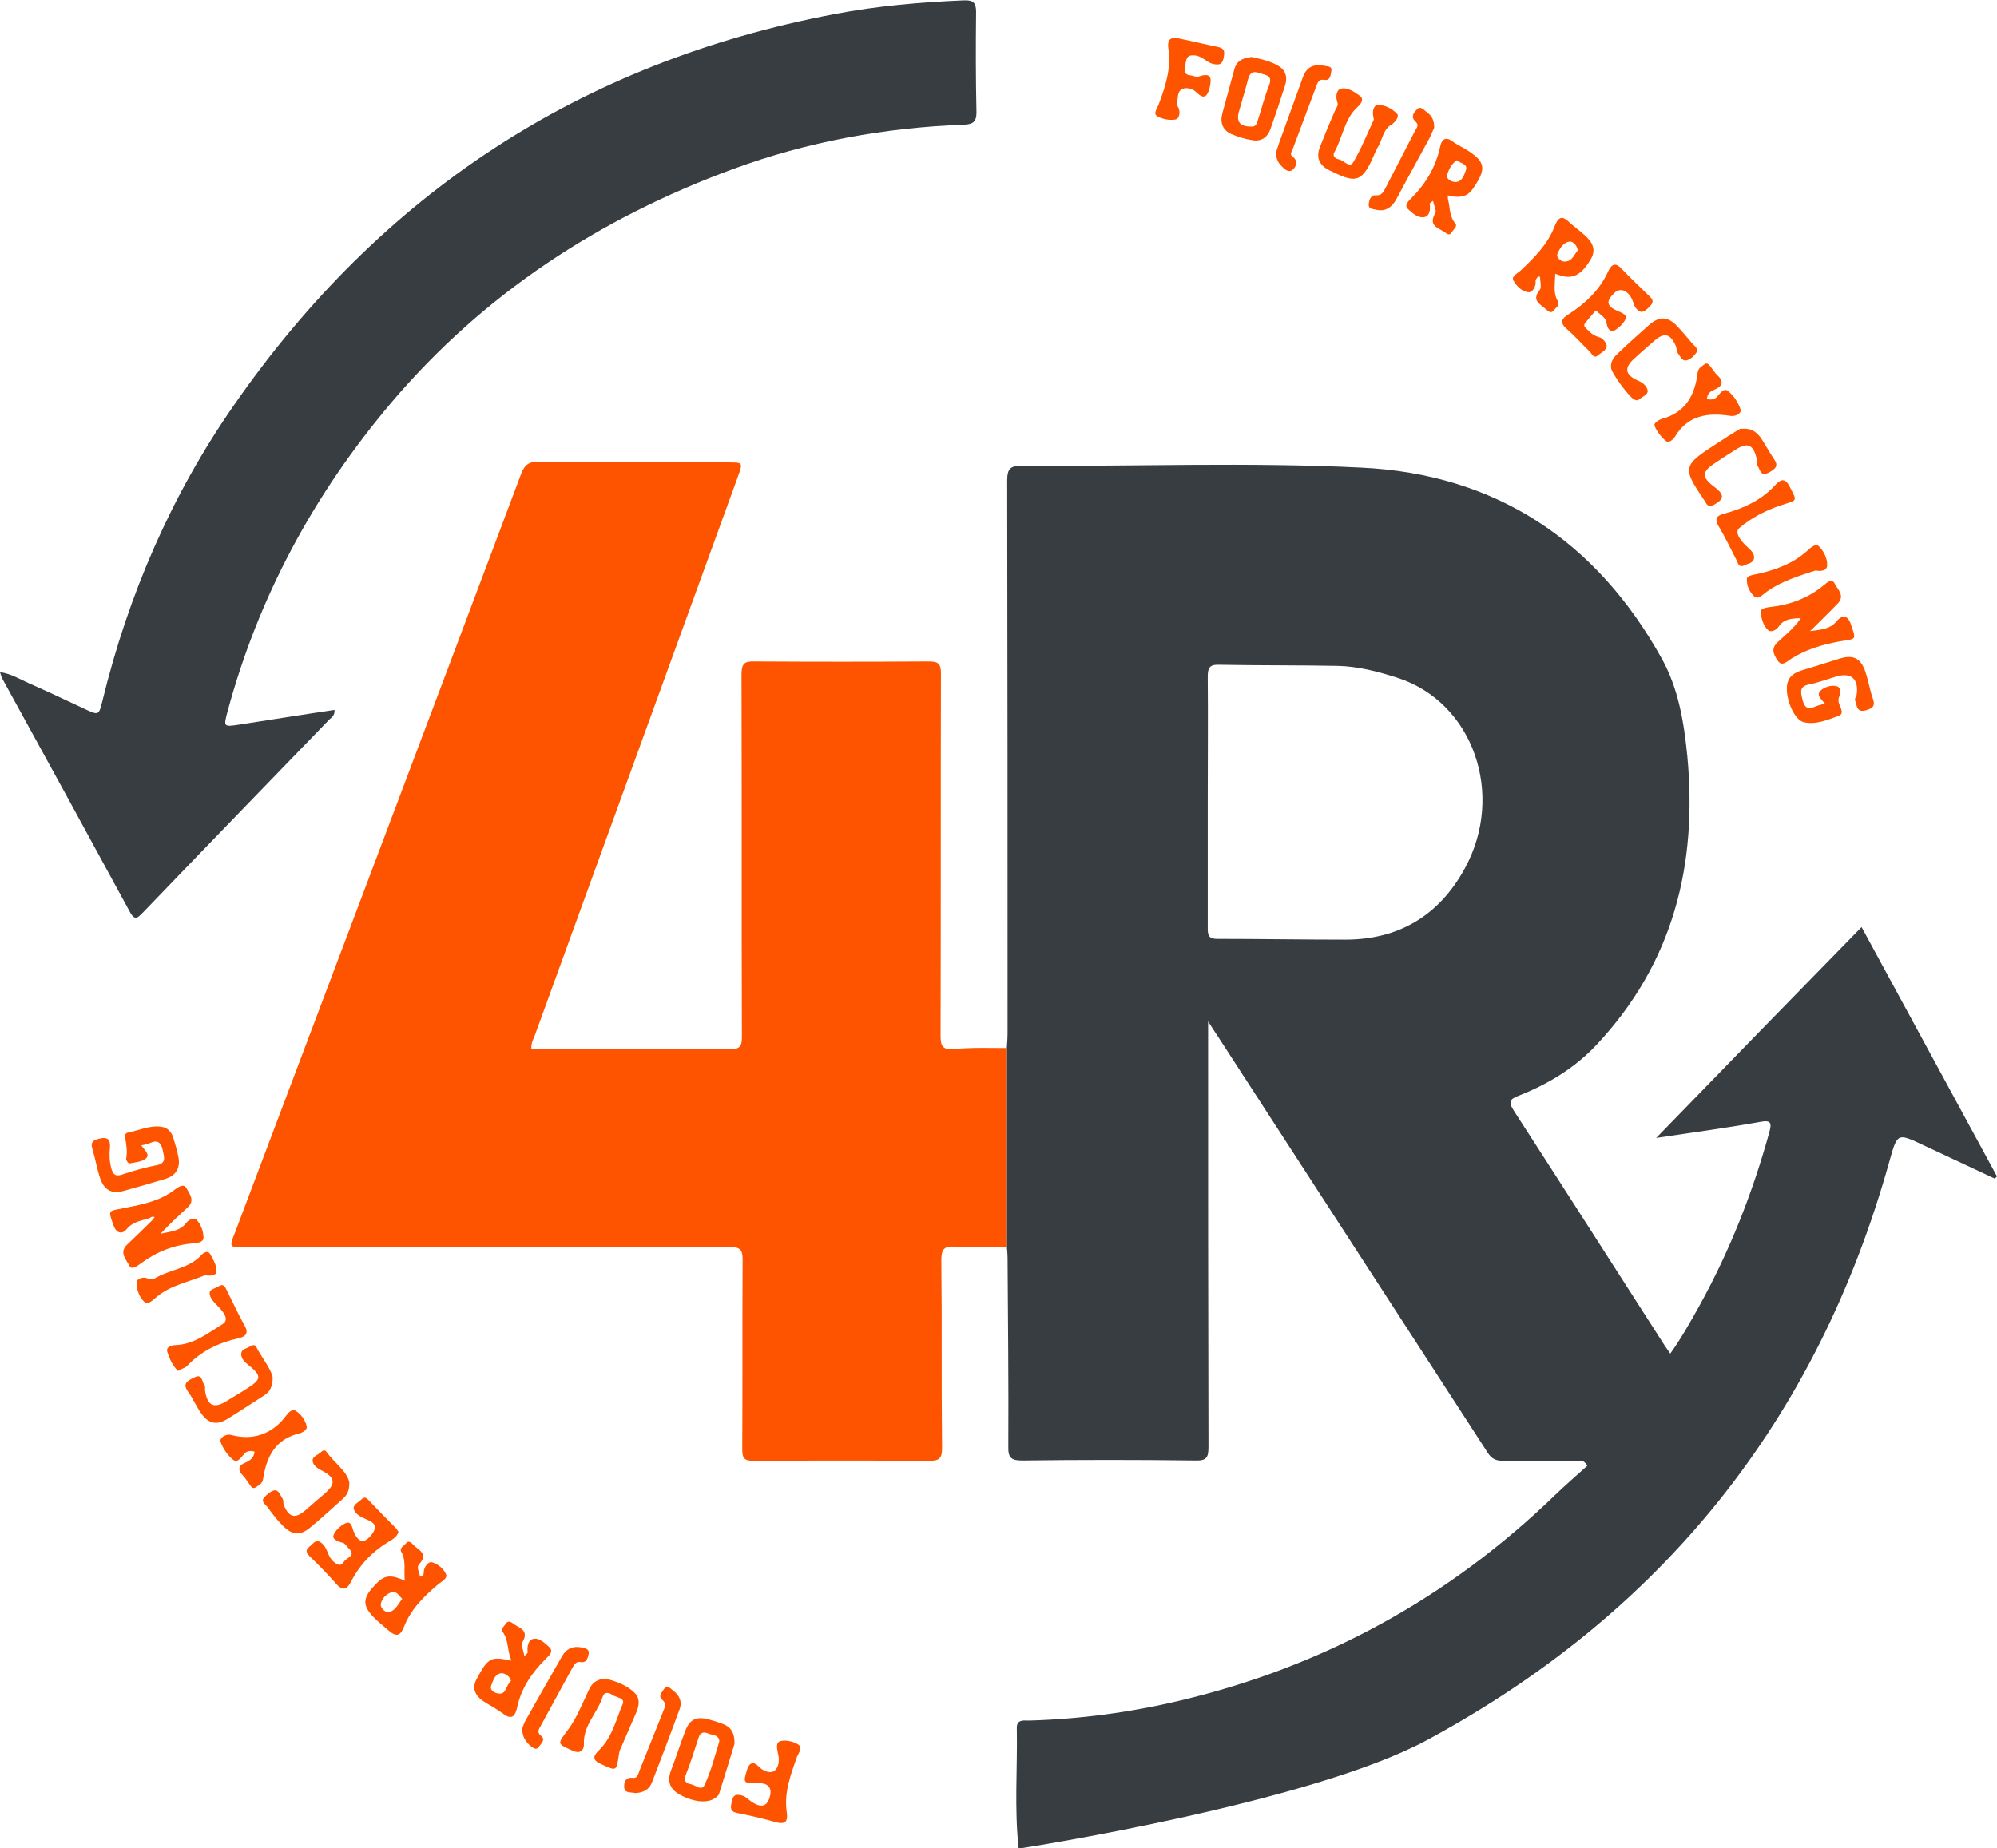 <?xml version="1.0" encoding="utf-8"?>
<!-- Generator: Adobe Illustrator 28.1.0, SVG Export Plug-In . SVG Version: 6.00 Build 0)  -->
<svg version="1.1" id="Capa_1" xmlns="http://www.w3.org/2000/svg" xmlns:xlink="http://www.w3.org/1999/xlink" x="0px" y="0px"
	 viewBox="0 0 539.7 499.6" style="enable-background:new 0 0 539.7 499.6;" xml:space="preserve">
<style type="text/css">
	.st0{fill:#383D41;}
	.st1{fill:#FE5400;}
</style>
<g>
	<g>
		<path class="st0" d="M272.1,283.3c0.1-1.4,0.2-2.7,0.2-4.1c0-49.8,0-99.5-0.1-149.3c0-3.4,1-4,4.1-4c30.5,0.2,61-1,91.5,0.5
			c36.4,1.7,63.7,19.8,81.4,51.8c4.4,8,5.9,17,6.8,26.1c2.8,29.5-3.8,56-24.5,78.1c-5.9,6.3-13.2,10.7-21.1,13.8
			c-2.4,0.9-2.8,1.7-1.3,4c13.7,21.2,27.3,42.5,40.9,63.7c0.4,0.6,0.8,1.1,1.4,2c3-4.2,5.4-8.5,7.8-12.8
			c8.2-14.8,14.4-30.5,18.9-46.8c0.7-2.6,0.8-3.7-2.6-3c-8.9,1.6-17.9,2.8-27.9,4.3c18.9-19.5,37.2-38.3,55.5-57
			c12.1,22.3,24.4,44.9,36.6,67.4c-0.2,0.2-0.4,0.4-0.6,0.6c-6.4-3-12.8-6-19.2-9c-7.2-3.4-7.1-3.4-9.3,4.4
			c-19.5,69.8-61.2,121.9-124.8,156.3c-31.7,17.2-110.2,29.4-110.5,29.4c-1.2-10.8-0.3-21.7-0.5-32.5c-0.1-2.5,1.9-2.1,3.4-2.1
			c13.7-0.4,27.3-2.2,40.7-5.4c38.8-9.2,72.5-27.7,101.2-55.4c2.9-2.8,6-5.5,8.9-8.1c-1.1-1.8-2.1-1.3-2.9-1.3
			c-6.6,0-13.1-0.1-19.7,0c-2.1,0-3.3-0.5-4.4-2.3c-24.3-37.5-48.6-75-72.9-112.5c-0.7-1-1.3-2-2.6-4c0,2.1,0,3.1,0,4.2
			c0,36.9,0,73.9,0.1,110.8c0,2.9-0.5,3.8-3.6,3.7c-15.5-0.2-31-0.2-46.6,0c-2.9,0-4-0.5-3.9-3.8c0.1-17-0.1-34-0.2-51
			c0-1-0.1-2-0.2-3C272.1,319.2,272.1,301.3,272.1,283.3z M326.4,216.8c0,11.4,0,22.9,0,34.3c0,2,0.5,2.7,2.6,2.7
			c11.5,0,23.1,0.2,34.6,0.2c14.5,0,25.4-6.6,32.3-19.3c10.9-19.9,2.3-44.9-18.3-51.5c-5.3-1.7-10.7-3.1-16.2-3.2
			c-10.6-0.2-21.3-0.1-31.9-0.3c-2.7-0.1-3.1,0.9-3.1,3.3C326.5,194.1,326.4,205.4,326.4,216.8z"/>
		<path class="st1" d="M272.1,283.3c0,17.9,0,35.9,0,53.8c-4.6,0-9.3,0.2-13.9-0.1c-2.9-0.2-3.8,0.5-3.8,3.7
			c0.2,16.9,0,33.8,0.2,50.7c0,2.8-0.7,3.5-3.5,3.5c-15.8-0.1-31.5-0.1-47.3,0c-2.5,0-3.2-0.5-3.2-3.1c0.1-17.1,0-34.2,0.1-51.3
			c0-2.7-0.7-3.4-3.4-3.4c-43.6,0.1-87.3,0.1-130.9,0.1c-4.5,0-4.5,0-2.9-4c25.8-68.3,51.6-136.6,77.3-205c1-2.7,2.3-3.5,5.1-3.4
			c17,0.2,34,0.1,51,0.2c3.9,0,3.9,0,2.5,3.9c-18.3,50.3-36.5,100.5-54.8,150.8c-0.4,1.1-1.1,2.2-1,3.8c7.6,0,15.2,0,22.7,0
			c10.3,0,20.6-0.1,30.9,0.1c2.7,0,3.3-0.6,3.3-3.3c-0.1-32.6,0-65.3-0.1-97.9c0-3.1,0.8-3.7,3.7-3.6c15.6,0.1,31.3,0.1,46.9,0
			c2.7,0,3.3,0.7,3.3,3.3c-0.1,32.6,0,65.3-0.1,97.9c0,2.7,0.5,3.8,3.5,3.6C262.6,283.1,267.3,283.3,272.1,283.3z"/>
		<path class="st0" d="M90.4,191.9c0.1,1.6-0.8,2-1.4,2.6c-16.8,17.4-33.6,34.7-50.3,52.1c-1.4,1.4-2.2,2.5-3.6-0.1
			c-11.4-21-22.9-42-34.4-62.9c-0.3-0.5-0.4-1-0.7-1.9c2.9,0.4,5.2,1.8,7.6,2.9c5.2,2.3,10.3,4.7,15.4,7.1c3.7,1.7,3.7,1.7,4.7-2.3
			c7-28.7,18.6-55.5,35.4-79.7c39.7-57.3,93.8-92.9,162.5-105.9c11.5-2.2,23.1-3.2,34.8-3.7c2.5-0.1,3.4,0.5,3.4,3.1
			c-0.1,9.1-0.1,18.1,0.1,27.2c0,2.6-1,3.2-3.4,3.3c-21.4,0.8-42.3,4.6-62.4,12C162,59,130.7,79.4,105.7,108.9
			c-20.8,24.6-35.8,52.3-44.2,83.4c-1.1,4.2-1.1,4.2,3,3.6C73,194.6,81.6,193.2,90.4,191.9z"/>
		<path class="st1" d="M40.4,329.3c-2.2,0.7-4.5,0.9-6.2,3c-1,1.2-2.6,1.4-3.5-1c-1.6-4.5-1.5-3.8,3.1-4.8c4.6-0.9,9.4-1.8,13.4-4.9
			c0.9-0.7,2.5-1.8,3.2-0.4c0.8,1.5,2.4,3.3,0.3,5.2c-2.5,2.3-5,4.6-7.3,7.1c2.5-0.6,5.2-0.6,7-3c0.5-0.7,2-1.5,2.7-0.8
			c1.2,1.3,1.9,3.1,1.9,4.9c0,1.2-1.6,1.4-2.7,1.5c-5.3,0.4-10,2.3-14.2,5.4c-1,0.7-2.5,1.9-3.1,0.7c-0.8-1.6-2.9-3.6-0.7-5.7
			c2.3-2.2,4.6-4.4,6.8-6.6c0.2-0.3,0.5-0.6,0.7-0.9C41.3,328.8,40.9,328.9,40.4,329.3z"/>
		<path class="st1" d="M489.2,170.6c3.2-0.4,5.4-0.6,7.1-2.6c1.2-1.5,2.9-2.2,3.9,0.7c1.5,4.5,1.6,3.9-3.1,4.7
			c-4.4,0.8-8.9,2.1-12.9,4.6c-1.3,0.8-2.5,2.2-3.6,0.8c-0.9-1.3-2.3-3.2-0.3-5.1c2.1-2,4.4-3.7,6.4-6.6c-2.7,0.1-4.6,0.2-6,2.3
			c-0.6,0.9-2.1,1.7-2.9,0.9c-1.3-1.2-1.8-3.2-2-4.9c-0.1-0.8,1.5-1.2,2.5-1.3c5.5-0.6,10.4-2.4,14.7-6c0.7-0.6,2.1-1.8,2.8-0.4
			c0.8,1.6,2.9,3.3,0.9,5.4C494.5,165.4,492.2,167.6,489.2,170.6z"/>
		<path class="st1" d="M38.2,309.6c0.8,1.3,2.5,2.4,1.2,3.6c-1.1,0.9-2.9,1-4.5,1.3c-0.2,0-0.9-0.9-0.8-1.3c0.4-2,0-4-0.3-5.9
			c-0.1-0.5,0.2-1,0.6-1.1c3.1-0.6,6.1-2.1,9.3-1.6c1.6,0.2,2.8,1.5,3.2,3.2c0.5,1.6,1,3.3,1.3,4.9c0.6,3-0.6,5.1-3.6,6
			c-3.7,1.1-7.4,2.2-11.1,3.2c-3.2,0.9-5.3-0.1-6.4-3.3c-0.9-2.6-1.3-5.3-2.1-7.9c-0.7-2.2,0.4-2.6,2.3-3c2.5-0.5,2.5,1.4,2.4,2.6
			c-0.2,1.9-0.1,3.7,0.4,5.6c0.5,1.6,1.1,2.2,2.9,1.6c3-1,6.1-1.9,9.2-2.5c2.8-0.5,2.2-2.1,1.8-4c-0.4-2.1-1.4-3-3.5-2
			C39.9,309.3,39.2,309.4,38.2,309.6z"/>
		<path class="st1" d="M493.2,190.2c-1-1.2-2.4-2.3-1.2-3.5c1.1-1,3-1.6,4.4-1.2c1.3,0.4,1.1,2,0.5,3.2c0,0.1,0,0.2,0,0.3
			c-0.4,1.5,2.1,3.7,0,4.5c-3,1.1-6.2,2.5-9.5,1.7c-2.3-0.6-4.6-5.5-4.5-9.3c0.1-2.9,1.9-4.1,4.4-4.8c3.4-1,6.7-2.1,10-3.1
			c3.6-1.1,5.6,0,6.8,3.5c0.8,2.3,1.2,4.9,2,7.2c0.8,2.1,0.1,2.7-1.8,3.3c-2.5,0.7-2.4-1.1-2.9-2.5c-0.3-0.8,0.4-1.3,0.4-1.9
			c0.5-4.2-1.6-5.9-5.6-4.7c-2.4,0.7-4.7,1.6-7.2,2.1c-2.7,0.5-2.4,2-1.9,4c0.5,2.1,1.3,3,3.5,2
			C491.5,190.6,492.2,190.5,493.2,190.2z"/>
		<path class="st1" d="M109.4,427.3c-0.3-2.9,0.4-5.4-0.9-7.7c-0.7-1.2,0.7-1.7,1.2-2.4c0.8-1,1.5-0.1,2,0.4
			c1.4,1.4,4.2,2.4,1.6,5.2c-0.9,0.9,0.1,2.3,0.2,3.4c0.9-0.1,1-0.5,1-1c0-1.6,1.2-3.1,2.2-2.9c1.6,0.4,3.3,1.8,3.9,3.4
			c0.3,1-1.2,1.8-2.1,2.5c-3.8,3.2-7.4,6.7-9.3,11.5c-0.9,2.4-2,2.9-4,1.2c-0.9-0.7-1.7-1.5-2.6-2.2c-5.1-4.5-5.1-6.6-0.3-11.2
			C104.5,425.4,106.8,426.1,109.4,427.3z M108.7,432.2c-0.9-0.9-1.6-2.2-2.8-1.8c-1.5,0.4-2.8,1.8-3,3.3c-0.1,1,1.3,2.3,2.2,2.1
			C106.9,435.4,107.6,433.6,108.7,432.2z"/>
		<path class="st1" d="M391.3,53.7c0.6,2.2,0.3,4.7,2,6.7c0.7,0.8-0.5,1.6-0.9,2.3c-0.6,1.1-1.3,0.6-1.9,0.1
			c-1.8-1.2-4.6-1.8-2.6-5.2c0.4-0.7-0.4-2-0.6-3.3c-0.5,0.4-1,0.6-0.9,0.8c0.2,1.6,0,3.3-1.5,3.6c-1.7,0.3-3.2-1.1-4.4-2.2
			c-1.1-1,0.2-2.2,0.9-2.9c3.9-3.9,6.6-8.4,7.8-13.9c0.3-1.6,1.2-3.1,3.3-1.5c1,0.7,2.1,1.3,3.2,1.9c5.9,3.5,6.2,5.4,2.3,11
			c-1.6,2.3-3.7,2.3-6,1.9c-0.2-0.1-0.5-0.1-0.7-0.2C391.3,53.2,391.3,53.5,391.3,53.7z M393.7,43.3c-1.4,1-2.2,2.5-2.6,4
			c-0.3,1.3,1.4,1.9,2.3,1.9c1.9-0.1,2.3-2,2.8-3.3C396.7,44.3,394.7,44.2,393.7,43.3z"/>
		<path class="st1" d="M138.2,448.9c-1.2-2.9-0.7-5.5-2.3-7.7c-0.7-0.9,0.4-1.6,0.8-2.3c0.6-0.9,1.4-0.5,2,0c1.6,1.2,4.4,1.7,2.5,5
			c-0.5,0.8,0.3,2.2,0.5,3.8c0.6-0.6,1-0.9,0.9-1.1c-0.2-1.6,0.2-3.4,1.6-3.6c1.6-0.3,3.1,1.2,4.3,2.3c1.2,1.2-0.2,2.3-1,3.1
			c-3.8,3.8-6.7,8-7.8,13.4c-0.4,1.7-1.2,3.3-3.5,1.6c-1.5-1.1-3.2-2.1-4.9-3.1c-2.4-1.4-4-3.5-2.6-6.2c2.5-4.7,3.5-6.3,7.3-5.6
			C136.6,448.6,137.1,448.7,138.2,448.9z M138.1,454.4c-0.3-1.3-1.5-2-2.4-2.1c-1.9,0-2.4,1.9-2.9,3.2c-0.7,1.6,1.3,2.3,2.1,2.3
			C136.9,458,136.7,455.5,138.1,454.4z"/>
		<path class="st1" d="M415.6,74.8c-0.2,0.4-0.6,0.7-0.6,1.1c0.2,1.6-0.9,3.2-1.9,3.1c-1.7-0.1-3.3-1.7-4.1-3.2
			c-0.6-1.2,1.2-1.9,2.1-2.8c3.6-3.4,7.1-6.9,9-11.7c0.7-1.7,1.5-3.6,3.8-1.4c1.4,1.3,3,2.4,4.4,3.7c2,1.8,3.2,3.8,1.6,6.5
			c-2.5,4.2-4.8,5.4-8.1,4.4c-0.4-0.1-0.8-0.3-1.5-0.5c0,2.5-0.6,5,0.6,7.2c0.8,1.4-0.3,1.8-0.9,2.6c-0.8,1.1-1.5,0.4-2.2-0.2
			c-1.5-1.4-4-2.3-1.7-5.2c0.6-0.7,0.1-2.4,0.1-3.6C416,74.8,415.8,74.8,415.6,74.8z M426.4,67.7c-0.2-1.5-1.4-2.5-2.2-2.4
			c-1.7,0.2-2.7,1.9-3.3,3.3c-0.4,1.1,1.1,2.2,2,2.1C424.9,70.7,425.4,68.8,426.4,67.7z"/>
		<path class="st1" d="M371.3,32.3c-0.6-2.2-0.1-3.8,1-3.9c2-0.1,4,1,5.3,2.4c0.6,0.6-0.4,2.2-1.6,2.9c-2.3,1.4-2.4,4.2-3.7,6.2
			c-0.4,0.7-0.7,1.4-1,2.1c-3.4,8.1-5.5,7.2-12.1,4c-2.6-1.3-3.6-3.4-2.5-6.2c1.3-3.3,2.6-6.5,4-9.7c0.3-0.7,1-1.6,0.8-2.2
			c-0.6-1.6-0.4-3.5,0.8-3.9c1.8-0.5,3.7,0.8,5.2,1.9c1.3,0.9,0.2,2.3-0.5,2.9c-3.7,3.3-4.1,8.3-6.4,12.4c-0.6,1.1,0.4,1.7,1.3,1.9
			c1.3,0.3,2.9,2.4,3.8,0.8C368,40,369.7,35.7,371.3,32.3z"/>
		<path class="st1" d="M163.9,453.8c2.5,0.7,5.3,1.6,7.5,3.7c1.6,1.5,1.4,3.4,0.6,5.3c-1.3,3-2.6,6-3.9,9c-0.3,0.7-0.7,1.5-0.8,2.2
			c-0.7,5-0.6,4.8-5,2.8c-2.8-1.3-1.5-2.6-0.3-3.8c3.5-3.5,4.5-8.2,6.3-12.4c0.7-1.7-1.9-1.7-2.9-2.5c-0.9-0.6-2.1-0.8-2.5,0.5
			c-1.4,4.4-5.3,7.8-5.1,12.8c0.1,1.2-0.6,2.9-2.9,1.9c-4.5-2-4.3-1.8-1.4-5.7c2.3-3.1,3.8-6.9,5.5-10.5
			C159.8,455.2,161.1,453.8,163.9,453.8z"/>
		<path class="st1" d="M107.7,414.1c-0.3,1-1.1,1.7-1.9,2.2c-4.7,2.7-8.4,6.3-10.9,11.2c-0.8,1.5-1.8,3-3.8,0.9
			c-2.4-2.7-4.9-5.3-7.5-7.8c-1.7-1.7,0-2.3,0.8-3.2c1.1-1.2,1.9-1,3,0.2c1.2,1.3,1.2,3.2,2.7,4.5c1.3,1.1,2,1.3,2.9,0
			c0.7-1.1,3.4-1.5,1.2-3.6c-0.5-0.5-0.9-1.2-1.4-1.4c-1.2-0.3-3-0.9-2.7-2c0.4-1.3,1.9-2.7,3.2-3.3c1.6-0.8,1.8,0.9,2.2,2
			c1.3,3.3,3,3.7,5.1,0.8c2.1-2.9-0.9-3.5-2.5-4.3c-1.2-0.6-2.3-1.4-2.5-2.5c-0.2-1.1,1.3-1.7,2.1-2.5c0.5-0.5,1-0.7,1.7,0
			c2.6,2.7,5.2,5.4,7.8,8C107.3,413.5,107.5,413.8,107.7,414.1z"/>
		<path class="st1" d="M431.3,83.9c-1,1.1-1.9,2.2-2.8,3.3c-0.8,0.9,0,1.4,0.5,1.9c0.9,1,1.9,1.7,3.3,2.1c0.8,0.2,1.8,1.4,1.9,2.2
			c0.1,1.3-1.5,1.9-2.4,2.7c-1,0.9-1.6-0.4-2.1-1c-2.1-2-4.1-4.3-6.3-6.2c-2.1-1.8-1.2-2.9,0.6-4c4.5-2.9,8.3-6.5,10.6-11.5
			c0.6-1.3,1.6-2.9,3.5-0.9c2.5,2.6,5.1,5.1,7.7,7.6c1.5,1.4,0.7,2.1-0.4,3.2c-1.2,1.1-2,1.5-3.2,0.1c-0.6-0.7-0.7-1.6-1.1-2.4
			c-1.1-2.5-3.2-3.3-4.7-1.9c-2.5,2.3-2.3,3.7,0.9,5c1.1,0.5,2.5,1.1,2.1,2c-0.6,1.3-1.9,2.6-3.2,3.3c-1.1,0.5-1.8-0.7-2-2
			C434,85.8,432.6,85.2,431.3,83.9z"/>
		<path class="st1" d="M338.3,15.4c2.5,0.6,5.2,1.1,7.5,2.6c1.9,1.3,2.1,3.2,1.5,5.1c-1.3,4-2.6,8-4,11.9c-0.8,2.2-2.5,3.3-4.8,2.9
			c-2-0.3-4-0.9-5.8-1.7c-2.2-1-3-3-2.4-5.4c1.1-4,2.2-8.1,3.3-12.1C334.2,16.4,336,15.6,338.3,15.4z M338,34.2
			c1.6,0.2,1.7-1.1,2-1.9c1-3.1,1.8-6.3,3-9.3c0.9-2.4-0.5-2.6-2.1-3.1c-1.7-0.6-3-0.8-3.6,1.5c-0.7,2.8-1.6,5.6-2.4,8.5
			C334,32.8,335,34.2,338,34.2z"/>
		<path class="st1" d="M198.5,471.4c-1.2,4-2.7,8.8-4.2,13.6c-0.1,0.2-0.2,0.4-0.4,0.5c-1.9,2.1-6.2,1.9-10.4-0.5
			c-2.5-1.5-3.2-3.5-2.2-6.3c1.4-3.6,2.5-7.2,3.9-10.8c1.2-3.2,3.1-4,6.4-3.1c1.4,0.4,2.8,0.8,4.2,1.4
			C197.5,467,198.6,468.4,198.5,471.4z M194.4,470.7c-0.1-1.8-1.8-1.6-3-2.1c-1.2-0.5-2.1-0.4-2.6,1.1c-1.1,3.4-2.2,6.9-3.5,10.2
			c-0.6,1.6,0.2,2.2,1.4,2.4c1.3,0.2,3,2.1,3.8,0C192.2,478.6,193.2,474.7,194.4,470.7z"/>
		<path class="st1" d="M318.1,27.9c0,0.2,0,0.6,0.2,0.9c0.9,1.4,0.4,3.3-0.6,3.5c-1.6,0.3-3.8-0.1-5.1-1c-1-0.7,0.3-2.2,0.7-3.5
			c1.7-4.6,3.2-9.3,2.5-14.3c-0.4-2.6,0.2-3.6,2.8-3.1c3.5,0.7,7.1,1.6,10.6,2.3c1.8,0.4,1.8,1.3,1.5,2.9c-0.4,1.9-1.2,2-2.8,1.7
			c-1.8-0.4-2.8-2-4.8-2.3c-2.2-0.3-2.5,0.7-2.7,2.3c-0.3,1.4-0.8,2.9,1.5,3.1c0.7,0.1,1.4,0.5,2,0.3c3.3-1.1,3.7,0.1,3,3.1
			c-0.7,2.6-1.7,3-3.5,1.2c-1.1-1.1-2.8-1.4-3.7-1C318.1,24.5,318.4,26.5,318.1,27.9z"/>
		<path class="st1" d="M205,482c-4.2,0.1-4.2,0-3.1-3.6c0.7-2.3,2-2.1,3.1-0.9c1.3,1.3,3.1,1.9,4.1,1.3c1.4-0.8,1.6-3.1,1.2-4.6
			c-0.3-1.5-0.8-3.3,0.8-3.6c1.5-0.3,3.6,0.2,4.8,1.1c1.1,0.9-0.3,2.4-0.7,3.7c-1.6,4.6-3.3,9.2-2.6,14.3c0.3,2,0.2,3.7-2.8,2.9
			c-3.5-1-7-1.8-10.5-2.5c-2.1-0.4-1.9-1.5-1.5-3.2c0.4-2,1.4-1.9,2.9-1.5c0.9,0.3,1.5,1,2.2,1.5c3,2.1,4.7,1.4,5.3-1.9
			C208.5,483,207.3,482,205,482z"/>
		<path class="st1" d="M68.8,392.4c-1.1-0.3-2-0.2-2.7,0.5c-0.9,1-1.9,2.7-3.1,1.7c-1.5-1.2-2.8-3.1-3.4-4.9c-0.3-1,1.4-2.2,2.9-1.8
			c5.9,1.6,11.2-0.3,14.8-5.2c0.6-0.8,1.6-1.9,2.5-1.4c1.5,0.9,2.7,2.5,3.1,4.3c0.2,0.9-1.2,1.7-2.1,1.9c-6.5,1.6-8.8,6.4-9.7,12.3
			c-0.2,1.3-1.1,1.6-1.9,2.2c-1,0.7-1.4-0.3-1.8-0.8c-0.6-0.8-1.1-1.7-1.8-2.4c-1.7-1.7-0.8-2.9,0.9-3.5
			C67.7,394.7,68.6,394.1,68.8,392.4z"/>
		<path class="st1" d="M461.3,107.9c1.1,0.2,1.9,0.1,2.6-0.5c0.9-0.9,1.9-2.7,3.1-1.7c1.5,1.2,2.8,3.1,3.4,5c0.3,1-1.3,2-2.9,1.7
			c-5.9-0.9-11.3-0.2-14.8,5.6c-0.4,0.7-1.6,1.9-2.5,1.2c-1.3-1.1-2.4-2.5-3-4c-0.4-0.9,1.1-1.7,2-2c6.4-1.7,8.9-6.5,9.6-12.5
			c0.2-1.3,1.1-1.6,1.8-2.2c0.9-0.7,1.4,0.3,1.9,0.9c0.6,0.7,1,1.5,1.7,2.1c1.8,1.7,1.2,3-0.8,3.8
			C462.2,105.8,461.4,106.4,461.3,107.9z"/>
		<path class="st1" d="M73.7,372.3c0,2.7-0.9,4-2.3,4.9c-3.3,2.1-6.6,4.3-10,6.4c-2.8,1.7-5,1.3-7-1.5c-1.3-1.8-2.2-4-3.5-5.8
			c-1.7-2.3-0.3-3,1.5-3.9c2.4-1.3,2.1,1.2,2.9,2.1c0.2,0.2,0.1,0.8,0.1,1.3c0.6,4.2,2.4,5.1,5.9,2.9c1.7-1.1,3.5-2.1,5.2-3.2
			c4.3-2.7,4.4-3.5,0.3-6.8c-0.9-0.7-1.7-1.7-1.6-2.8c0.1-1.3,1.6-1.4,2.5-2c0.5-0.4,1.2-0.4,1.5,0.1
			C70.7,367,73.1,369.7,73.7,372.3z"/>
		<path class="st1" d="M470.9,115.9c2.5-0.2,3.9,1,5,2.5c1.2,1.8,2.2,3.7,3.4,5.5c1.5,2,0.6,2.8-1.2,3.8c-2.3,1.3-2.4-0.7-3.1-1.8
			c-0.3-0.4-0.1-1.1-0.2-1.6c-0.8-4.1-2.5-4.9-5.8-2.7c-1.9,1.2-3.8,2.4-5.7,3.7c-3.4,2.2-3.4,3.8,0,6.3c2.8,2.1,2.7,3.3,0,4.8
			c-1.2,0.6-1.8,0.5-2.4-0.7c0-0.1-0.1-0.2-0.2-0.3c-6.1-9-6-9.5,3.1-15.4c2.1-1.4,4.2-2.7,6.3-4C470.4,115.8,471,115.9,470.9,115.9
			z"/>
		<path class="st1" d="M94.4,400.7c0.1,2.5-0.8,3.6-1.9,4.6c-2.8,2.5-5.5,5-8.4,7.4c-2.9,2.5-5,2.4-7.7-0.3c-1.5-1.5-2.8-3.2-4.1-5
			c-0.5-0.7-1.8-1.4-1-2.5c0.7-0.8,1.7-1.7,2.7-2c1.3-0.3,1.7,1.2,2.3,2.1c0.4,0.5,0.2,1.3,0.4,1.9c1.5,3.4,3.1,3.7,5.9,1.3
			c1.7-1.5,3.4-3,5.1-4.4c3.1-2.7,3-4.4-0.8-6.3c-1.2-0.6-2.3-1.5-2.4-2.5c-0.2-1.4,1.6-1.7,2.4-2.6c0.3-0.3,0.9-0.5,1.2-0.1
			C90.4,395.5,93.8,397.7,94.4,400.7z"/>
		<path class="st1" d="M435.4,99.4c-0.2-1.8,0.9-3,2.1-4.1c2.6-2.5,5.3-4.9,8-7.3c2.9-2.6,5.2-2.6,7.9,0.3c1.4,1.5,2.7,3.1,4,4.6
			c0.6,0.7,1.8,1.4,1,2.5c-0.6,0.9-1.6,1.8-2.6,2c-1.3,0.3-1.7-1.2-2.4-2c-0.4-0.4-0.2-1.3-0.5-1.9c-1.5-3.4-3.2-3.7-5.9-1.3
			c-1.8,1.6-3.6,3.1-5.3,4.7c-2.8,2.5-2.6,4.4,1,6c1.4,0.6,2.4,1.5,2.6,2.7c0.1,1.1-1.4,1.6-2.2,2.3c-0.4,0.3-0.7,0.4-1.2,0.2
			C440.6,107.9,435.4,100.7,435.4,99.4z"/>
		<path class="st1" d="M48.1,370.6c-1.5-1.5-2.3-3.3-2.9-5.2c-0.4-1.4,1.3-1.8,2.3-1.8c5-0.2,8.8-3.3,12.7-5.7c2.2-1.4-0.5-4-2-5.5
			c-0.9-1-1.7-2-1.5-3.2c0.1-0.6,1.6-1,2.4-1.5c1.3-0.8,1.7,0.1,2.2,1.1c1.6,3.2,3.1,6.5,4.9,9.7c1.1,2,0,2.8-1.5,3.2
			c-5.5,1.2-10.4,3.5-14.3,7.7C49.9,369.8,49,370,48.1,370.6z"/>
		<path class="st1" d="M471,153c-1.2,0.2-1.3-0.8-1.6-1.4c-1.6-3.1-3.1-6.3-4.9-9.3c-1.6-2.7,0.2-3.1,2-3.6c5-1.4,9.6-3.6,13.2-7.5
			c1.3-1.4,2.6-2.4,4,0.4c2.1,4.1,2.1,3.5-2.4,5c-4,1.3-8,3.4-11.2,6.1c-1.6,1.3,0.7,3.9,2.3,5.3c1,0.9,1.9,1.9,1.6,3.1
			C473.6,152.4,472,152.4,471,153z"/>
		<path class="st1" d="M344.8,41.3c0.4-1.1,0.8-2.5,1.3-3.8c2-5.5,4-11.1,6-16.6c1-2.9,3.1-3.7,5.9-3.1c0.7,0.2,2.1,0,1.8,1.4
			c-0.2,1-0.2,2.6-1.8,2.4c-1.7-0.3-1.9,0.8-2.3,1.8c-2.1,5.6-4.2,11.2-6.3,16.8c-0.2,0.7-1,1.5-0.1,2.1c1.8,1.3,0.8,3.1-0.1,3.7
			c-1.2,0.8-2.4-0.6-3.3-1.6C345.3,43.7,344.9,42.7,344.8,41.3z"/>
		<path class="st1" d="M171.7,484.7c-1.2-0.3-2.9,0.1-3-1.5c-0.1-1.4,0.3-2.9,2.5-2.6c1.1,0.1,1.3-1.1,1.6-1.9
			c2.1-5.3,4.3-10.7,6.4-16c0.4-1.1,1.1-2.1-0.3-3.3c-1.1-0.9,0.1-2.1,0.6-2.9c0.8-1.1,1.7-0.1,2.3,0.4c1.8,1.3,2.7,3.1,1.8,5.3
			c-2.4,6.6-4.9,13.1-7.4,19.6C175.4,483.9,173.7,484.6,171.7,484.7z"/>
		<path class="st1" d="M141.1,467.4c0.2-0.5,0.4-1.4,0.8-2.1c3.3-5.9,6.7-11.8,10-17.6c1.1-2,2.9-2.8,5.1-2.4
			c0.9,0.2,2.3,0.3,2.1,1.7c-0.2,1-0.5,2.5-2,2.3c-1.6-0.3-1.9,0.8-2.5,1.7c-2.8,5.1-5.6,10.3-8.4,15.4c-0.5,1-1.3,1.8,0.1,2.9
			c1.2,1-0.1,2.1-0.7,2.9c-0.7,1.1-1.6,0.2-2.3-0.3C142.1,470.8,141.2,469.6,141.1,467.4z"/>
		<path class="st1" d="M387.6,34.5c-0.3,0.6-0.7,1.7-1.2,2.7c-3,5.6-6.1,11.1-9,16.6c-1.2,2.2-2.9,3.5-5.5,2.9
			c-0.8-0.2-2.1-0.2-2-1.4c0.1-1.1,0.5-2.6,1.8-2.5c1.7,0.1,2.1-0.8,2.7-1.9c2.6-5.1,5.3-10.2,7.9-15.3c0.4-0.9,1.4-1.7,0.3-2.7
			c-1.6-1.4-0.3-2.7,0.4-3.4c1-1,2,0.4,2.8,1C387,31.3,387.6,32.6,387.6,34.5z"/>
		<path class="st1" d="M490.7,154.2c-4.6,1.5-9.3,2.9-13.3,5.8c-1.1,0.8-2.2,2.1-3.2,1.3c-1.3-1.1-2.2-3-2.1-4.8
			c0.1-1,1.8-1.1,3.1-1.4c4.8-1.1,9.5-2.8,13.3-6.3c0.9-0.8,2.2-2,3.1-1.1c1.3,1.3,2.3,3.3,2.2,5.2
			C493.7,154.3,492.1,154.5,490.7,154.2z"/>
		<path class="st1" d="M55.4,344.7c-4.4,1.9-9.4,2.7-13.2,6c-1,0.9-2.3,2-3,1.4c-1.5-1.3-2.3-3.4-2.3-5.4c0-1,1.8-1.7,3-1.1
			c1.2,0.6,2-0.1,2.8-0.5c3.9-2,8.6-2.4,11.8-5.9c0.4-0.5,1.7-1.3,2.3-0.2c0.8,1.4,1.8,3.1,1.7,4.6C58.6,344.8,56.8,345,55.4,344.7z
			"/>
	</g>
</g>
</svg>
